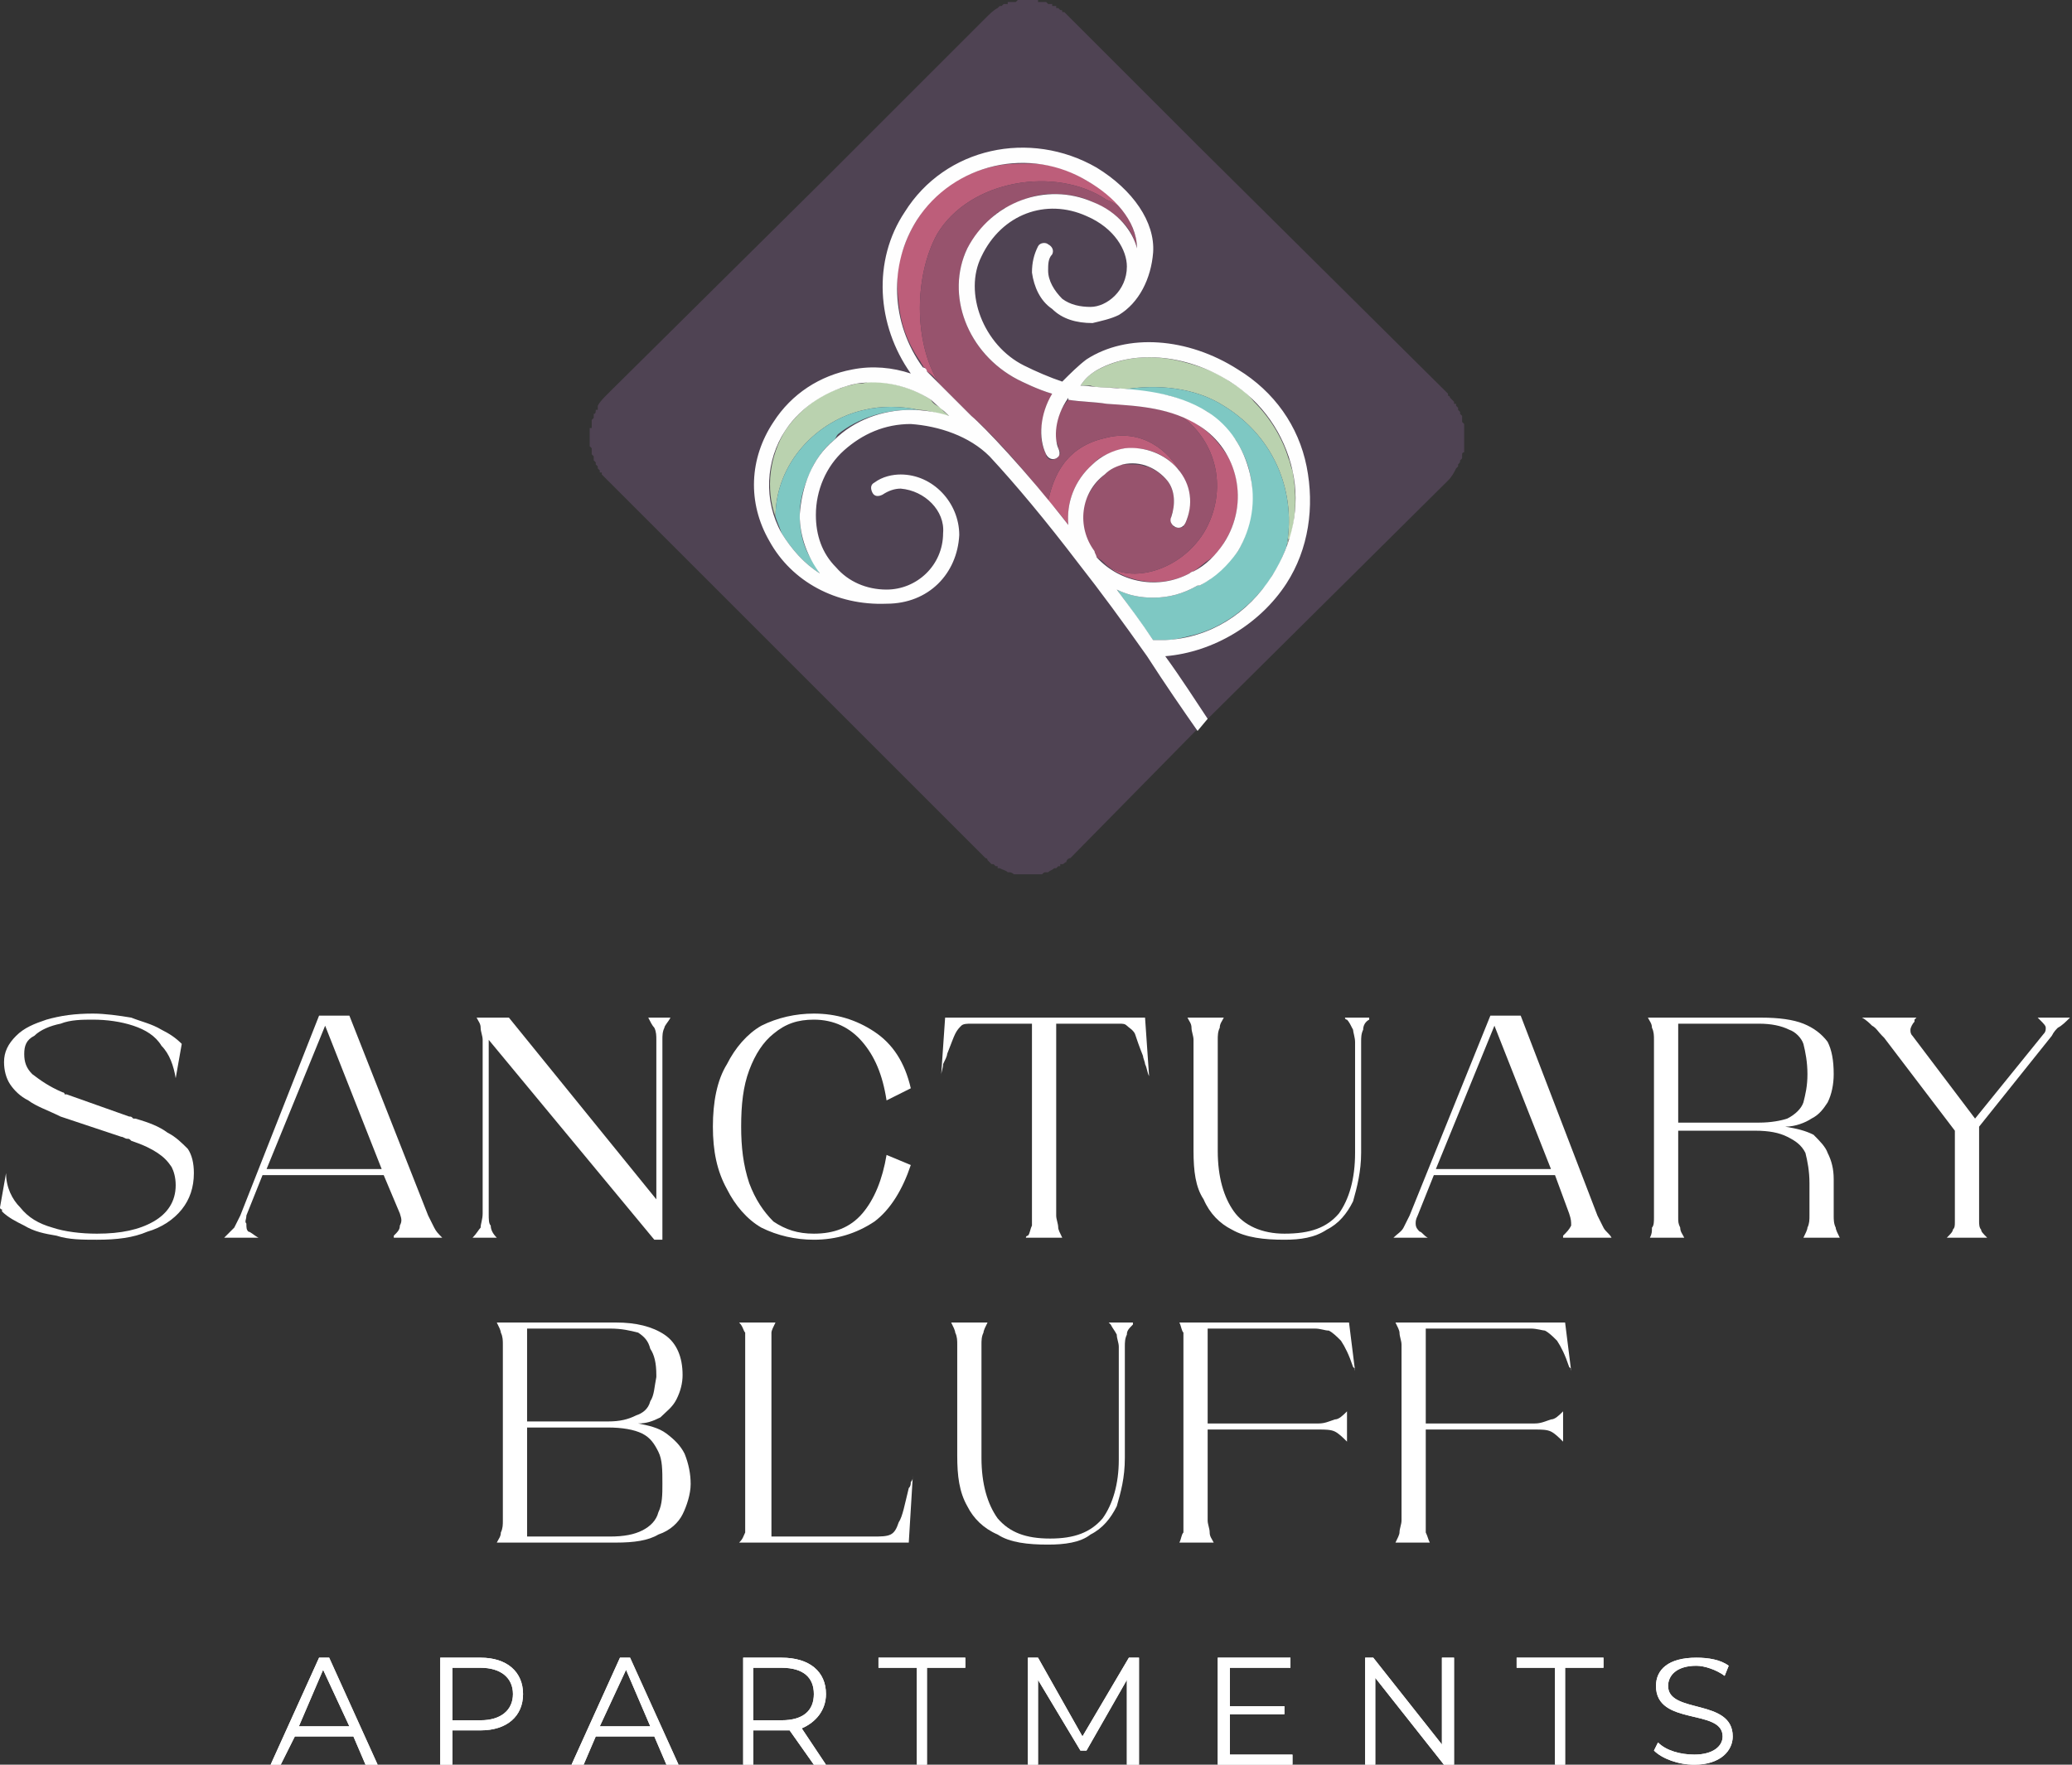 <?xml version="1.0" encoding="UTF-8"?> <svg xmlns="http://www.w3.org/2000/svg" xmlns:xlink="http://www.w3.org/1999/xlink" xml:space="preserve" width="1026px" height="874px" version="1.1" style="shape-rendering:geometricPrecision; text-rendering:geometricPrecision; image-rendering:optimizeQuality; fill-rule:evenodd; clip-rule:evenodd" viewBox="0 0 1026 874"><rect x="0" y="0" width="1026" height="874" fill="#333333" stroke="none"/> <defs> <style type="text/css"> .fil6 {fill:#FEFEFE;fill-rule:nonzero} .fil0 {fill:white;fill-rule:nonzero} .fil1 {fill:#4F4353;fill-rule:nonzero} .fil4 {fill:#97536D;fill-rule:nonzero} .fil2 {fill:#BD5E7A;fill-rule:nonzero} .fil3 {fill:#BAD2AF;fill-rule:nonzero} .fil5 {fill:#7EC8C3;fill-rule:nonzero} </style> </defs> <g id="Layer_x0020_1">  <path class="fil0" d="M46 505c-5,0 -11,0 -16,2 -5,1 -10,3 -13,6 -4,2 -5,5 -5,9 0,4 1,7 4,10 4,3 8,6 15,9 0,0 1,0 1,1 0,0 1,0 1,0l31 11c1,0 1,0 2,1 0,0 1,0 1,0 7,2 12,4 16,7 4,2 7,5 10,8 2,3 3,7 3,12 0,7 -2,13 -6,18 -4,5 -10,9 -17,11 -7,3 -15,4 -25,4 -7,0 -14,0 -20,-2 -6,-1 -11,-2 -16,-5 -4,-2 -8,-4 -11,-7 0,0 0,-1 0,-1 -1,0 -1,-1 -1,-1l3 -17c0,7 3,13 7,17 4,5 9,8 16,10 6,2 14,3 22,3 12,0 21,-2 28,-6 7,-4 11,-10 11,-18 0,-4 -1,-7 -2,-9 -2,-3 -4,-5 -7,-7 -3,-2 -7,-4 -13,-6 -1,-1 -1,-1 -2,-1 -1,0 -2,-1 -3,-1l-30 -10c-6,-3 -12,-5 -16,-8 -4,-2 -7,-5 -9,-8 -2,-3 -3,-7 -3,-11 0,-5 2,-9 6,-13 4,-4 9,-6 15,-8 7,-2 14,-3 23,-3 6,0 13,1 19,2 5,2 10,3 15,6 4,2 7,4 10,7l-3 17c-1,-6 -3,-12 -7,-16 -3,-5 -8,-8 -14,-10 -6,-2 -13,-3 -20,-3z"></path> <path class="fil0" d="M189 579l-28 -71 -29 71 57 0zm-78 34c2,-2 3,-3 5,-5 1,-2 2,-4 3,-6l39 -99 15 0 39 99c1,2 2,4 3,6 1,2 2,3 4,5l-24 0 0 0 0 -1c2,-2 3,-3 3,-5 1,-2 1,-3 0,-6l-8 -19 -60 0 -8 20c0,2 -1,3 0,4 0,2 0,3 1,4 1,0 3,2 5,3l-17 0z"></path> <path class="fil0" d="M234 613c2,-2 3,-4 4,-5 0,-2 1,-4 1,-7l0 -86c0,-2 -1,-4 -1,-6 0,-2 -1,-3 -2,-5l16 0 73 90 0 -79c0,-2 0,-4 -1,-6 -1,-1 -2,-3 -3,-5l11 0c-1,2 -3,4 -3,5 -1,2 -1,4 -1,6l0 99 -4 0 -82 -99 0 86c0,3 0,5 1,6 0,2 1,4 3,6l0 0 -12 0z"></path> <path class="fil0" d="M451 577c-4,12 -10,22 -18,28 -9,6 -19,9 -30,9 -9,0 -18,-2 -26,-6 -7,-4 -13,-11 -17,-19 -5,-9 -7,-19 -7,-31 0,-12 2,-23 7,-31 4,-8 10,-15 17,-19 8,-4 17,-6 26,-6 11,0 21,3 30,9 9,6 15,15 18,28l-12 6c-2,-13 -6,-22 -12,-29 -6,-7 -14,-11 -24,-11 -8,0 -14,2 -20,7 -5,4 -9,10 -12,18 -3,8 -4,17 -4,28 0,10 1,19 4,28 3,8 7,14 12,19 6,4 12,6 20,6 10,0 18,-3 24,-10 6,-7 10,-17 12,-29l12 5z"></path> <path class="fil0" d="M468 504l99 0 2 29c-1,-2 -1,-4 -2,-6 0,-1 -1,-3 -1,-4 -2,-5 -3,-8 -4,-11 -1,-2 -3,-3 -4,-4 -1,-1 -2,-1 -4,-1l-31 0 0 95c0,2 1,4 1,6 0,1 1,3 2,5l-18 0c0,0 0,0 0,0 0,-1 1,-1 1,-1 1,-1 1,-3 2,-5 0,-1 0,-3 0,-5l0 -95 -30 0c-2,0 -4,0 -5,1 -1,1 -2,2 -3,4 -1,2 -2,5 -4,10 0,1 -1,3 -2,5 0,2 -1,4 -1,6l2 -29z"></path> <path class="fil0" d="M636 614c-10,0 -19,-1 -26,-5 -6,-3 -11,-8 -14,-15 -4,-6 -5,-14 -5,-24l0 -55c0,-2 -1,-4 -1,-6 0,-2 -1,-3 -2,-5l18 0c-1,2 -2,3 -2,5 -1,2 -1,4 -1,6l0 55c0,13 3,23 8,30 5,7 14,11 25,11 13,0 21,-3 27,-10 5,-7 8,-17 8,-30l0 -55c0,-2 -1,-5 -1,-6 -1,-2 -2,-4 -3,-5 -1,0 -1,-1 -1,-1 0,0 0,0 0,0l12 0 0 0 0 1c-2,1 -3,3 -3,5 -1,2 -1,4 -1,6l0 55c0,9 -2,17 -4,24 -3,6 -7,11 -13,14 -6,4 -13,5 -21,5z"></path> <path class="fil0" d="M768 579l-28 -71 -29 71 57 0zm-78 34c2,-2 4,-3 5,-5 1,-2 2,-4 3,-6l40 -99 15 0 38 99c1,2 2,4 3,6 1,2 3,3 4,5l-24 0 0 0 0 -1c2,-2 3,-3 4,-5 0,-2 0,-3 -1,-6l-7 -19 -60 0 -8 20c-1,2 -1,3 -1,4 0,2 1,3 2,4 1,0 2,2 4,3l-17 0z"></path> <path class="fil0" d="M871 556c6,0 11,-1 14,-2 4,-2 7,-5 8,-8 1,-4 2,-8 2,-14 0,-6 -1,-11 -2,-15 -1,-3 -4,-6 -7,-7 -4,-2 -9,-3 -15,-3l-40 0 0 49 40 0zm-54 57c1,-2 1,-3 1,-5 1,-1 1,-3 1,-5l0 -1 0 -87c0,-2 0,-4 -1,-6 0,-2 -1,-3 -2,-5l56 0c9,0 16,1 21,3 5,2 9,5 12,9 2,4 3,9 3,16 0,5 -1,10 -3,14 -2,3 -4,6 -8,8 -3,2 -8,4 -13,4 6,1 10,2 14,4 3,3 6,6 7,9 2,4 3,8 3,13l0 18c0,2 0,4 1,6 0,1 1,3 2,5l-18 0c1,-2 2,-4 2,-5 1,-2 1,-4 1,-6l0 -16c0,-6 -1,-11 -2,-15 -2,-4 -5,-6 -9,-8 -4,-2 -9,-3 -16,-3l-38 0 0 42 0 1c0,2 0,3 1,5 0,2 1,3 2,5l-17 0z"></path> <path class="fil0" d="M949 504c0,0 -1,1 -1,1 0,0 0,1 0,1 -1,1 -2,3 -2,4 0,1 0,2 1,3l31 41 34 -42c1,-1 1,-2 1,-3 0,-1 -1,-2 -3,-4l-1 -1 17 0c0,0 0,0 0,0 0,0 -1,0 -1,0 -2,2 -4,4 -6,5 -1,1 -2,2 -3,4l-36 45 0 47c0,1 0,3 1,4 0,1 1,2 3,4l-20 0 0 0 0 0c2,-2 3,-3 3,-4 1,-1 1,-2 1,-4l0 -45 -35 -46 -1 -1c-2,-2 -3,-4 -5,-5 -1,-1 -3,-3 -5,-4l27 0z"></path> <path class="fil0" d="M302 761c7,0 12,-1 16,-3 4,-2 7,-5 8,-9 2,-4 2,-9 2,-14 0,-7 0,-12 -2,-16 -2,-4 -4,-7 -8,-9 -4,-2 -10,-3 -17,-3l-40 0 0 54 41 0zm-1 -57c6,0 10,-1 14,-3 3,-1 6,-3 7,-7 2,-3 2,-7 3,-12l0 -1c0,-6 -1,-10 -3,-13 -1,-4 -3,-6 -6,-8 -4,-1 -8,-2 -14,-2l-41 0 0 46 40 0zm-55 60c1,-2 2,-3 2,-5 1,-2 1,-4 1,-6l0 -87c0,-2 0,-4 -1,-6 0,-1 -1,-3 -2,-5l59 0c10,0 18,2 24,6 6,4 9,11 9,20 0,4 -1,8 -3,12 -2,4 -5,6 -8,9 -4,2 -7,3 -11,3 5,1 10,2 14,5 4,3 7,6 9,10 2,5 3,10 3,15 0,5 -2,11 -4,15 -2,4 -6,8 -12,10 -5,3 -12,4 -21,4l-59 0z"></path> <path class="fil0" d="M384 655c-1,2 -2,4 -2,5 0,2 0,4 0,6l0 95 50 0c4,0 7,0 9,-1 2,-1 3,-3 4,-6 2,-3 3,-9 5,-17 1,-1 1,-2 1,-3 1,-1 1,-2 1,-3l-2 33 -84 0c2,-2 2,-3 3,-5 0,-2 0,-4 0,-6l0 -87c0,-2 0,-4 0,-6 -1,-1 -1,-3 -3,-5l18 0z"></path> <path class="fil0" d="M519 765c-10,0 -19,-1 -25,-5 -7,-3 -12,-8 -15,-14 -4,-7 -5,-15 -5,-25l0 -55c0,-2 0,-4 -1,-6 0,-1 -1,-3 -2,-5l18 0c-1,2 -2,4 -2,5 -1,2 -1,4 -1,6l0 56c0,13 3,23 8,30 6,7 14,10 26,10 12,0 20,-3 26,-10 5,-7 8,-17 8,-29l0 -56c0,-2 -1,-4 -1,-6 -1,-2 -2,-3 -3,-5 0,0 0,0 -1,-1 0,0 0,0 0,0l13 0 -1 0 0 1c-2,2 -3,3 -3,5 -1,2 -1,4 -1,6l0 55c0,10 -2,17 -4,24 -3,6 -7,11 -13,14 -5,4 -13,5 -21,5z"></path> <path class="fil0" d="M668 655l3 24c0,-1 0,-1 0,-1 -1,-1 -1,-1 -1,-1 -2,-6 -4,-10 -6,-13 -2,-2 -4,-4 -6,-5 -2,0 -4,-1 -7,-1l-53 0 0 47 55 0c3,0 5,-1 8,-2 2,0 4,-2 6,-4l0 15c-2,-2 -4,-4 -6,-5 -2,-1 -5,-1 -8,-1l0 0 -55 0 0 45c0,2 1,4 1,6 0,2 1,3 2,5l0 0 -17 0c0,0 0,0 0,0 0,0 0,0 0,0 1,-2 1,-4 2,-5 0,-2 0,-4 0,-6l0 -87c0,-2 0,-4 0,-6 -1,-1 -1,-3 -2,-5l84 0z"></path> <path class="fil0" d="M775 655l3 24c0,-1 0,-1 0,-1 -1,-1 -1,-1 -1,-1 -2,-6 -4,-10 -6,-13 -2,-2 -4,-4 -6,-5 -1,0 -4,-1 -7,-1l-52 0 0 47 54 0c3,0 5,-1 8,-2 2,0 4,-2 6,-4l0 15c-2,-2 -4,-4 -6,-5 -2,-1 -5,-1 -8,-1l0 0 -54 0 0 45c0,2 0,4 0,6 1,2 1,3 2,5l0 0 -17 0c0,0 0,0 0,0 0,0 0,0 0,0 1,-2 2,-4 2,-5 0,-2 1,-4 1,-6l0 -87c0,-2 -1,-4 -1,-6 0,-1 -1,-3 -2,-5l84 0z"></path> <path class="fil0" d="M173 855l-13 -28 -12 28 25 0zm2 5l-29 0 -7 14 -5 0 24 -53 5 0 24 53 -6 0 -6 -14z"></path> <path class="fil0" d="M254 839c0,-8 -6,-13 -16,-13l-14 0 0 26 14 0c10,0 16,-5 16,-13zm5 0c0,11 -8,18 -21,18l-14 0 0 17 -6 0 0 -53 20 0c13,0 21,7 21,18z"></path> <path class="fil0" d="M322 855l-12 -28 -13 28 25 0zm2 5l-29 0 -6 14 -6 0 24 -53 5 0 24 53 -6 0 -6 -14z"></path> <path class="fil0" d="M403 839c0,-8 -5,-13 -16,-13l-14 0 0 26 14 0c11,0 16,-5 16,-13zm0 35l-12 -17c-1,0 -2,0 -4,0l-14 0 0 17 -5 0 0 -53 19 0c14,0 22,7 22,18 0,8 -5,14 -12,17l12 18 -6 0z"></path> <polygon class="fil0" points="454,826 435,826 435,821 478,821 478,826 459,826 459,874 454,874 "></polygon> <polygon class="fil0" points="564,821 564,874 558,874 558,832 538,867 535,867 514,832 514,874 509,874 509,821 514,821 536,860 559,821 "></polygon> <polygon class="fil0" points="640,869 640,874 603,874 603,821 639,821 639,826 609,826 609,845 636,845 636,849 609,849 609,869 "></polygon> <polygon class="fil0" points="720,821 720,874 715,874 681,831 681,874 676,874 676,821 680,821 714,864 714,821 "></polygon> <polygon class="fil0" points="770,826 751,826 751,821 794,821 794,826 775,826 775,874 770,874 "></polygon> <path class="fil0" d="M819 867l2 -4c4,4 11,6 18,6 9,0 14,-4 14,-9 0,-14 -33,-5 -33,-25 0,-8 6,-14 20,-14 6,0 12,1 16,4l-2 5c-4,-3 -10,-5 -14,-5 -10,0 -14,5 -14,10 0,14 32,6 32,25 0,7 -6,14 -19,14 -8,0 -16,-3 -20,-7z"></path> <path class="fil0" d="M173 855l-13 -28 -12 28 25 0zm2 5l-29 0 -7 14 -5 0 24 -53 5 0 24 53 -6 0 -6 -14z"></path> <path class="fil0" d="M254 839c0,-8 -6,-13 -16,-13l-14 0 0 26 14 0c10,0 16,-5 16,-13zm5 0c0,11 -8,18 -21,18l-14 0 0 17 -6 0 0 -53 20 0c13,0 21,7 21,18z"></path> <path class="fil0" d="M322 855l-12 -28 -13 28 25 0zm2 5l-29 0 -6 14 -6 0 24 -53 5 0 24 53 -6 0 -6 -14z"></path> <path class="fil0" d="M403 839c0,-8 -5,-13 -16,-13l-14 0 0 26 14 0c11,0 16,-5 16,-13zm0 35l-12 -17c-1,0 -2,0 -4,0l-14 0 0 17 -5 0 0 -53 19 0c14,0 22,7 22,18 0,8 -5,14 -12,17l12 18 -6 0z"></path> <polygon class="fil0" points="454,826 435,826 435,821 478,821 478,826 459,826 459,874 454,874 "></polygon> <polygon class="fil0" points="564,821 564,874 558,874 558,832 538,867 535,867 514,832 514,874 509,874 509,821 514,821 536,860 559,821 "></polygon> <polygon class="fil0" points="640,869 640,874 603,874 603,821 639,821 639,826 609,826 609,845 636,845 636,849 609,849 609,869 "></polygon> <polygon class="fil0" points="720,821 720,874 715,874 681,831 681,874 676,874 676,821 680,821 714,864 714,821 "></polygon> <polygon class="fil0" points="770,826 751,826 751,821 794,821 794,826 775,826 775,874 770,874 "></polygon> <path class="fil0" d="M819 867l2 -4c4,4 11,6 18,6 9,0 14,-4 14,-9 0,-14 -33,-5 -33,-25 0,-8 6,-14 20,-14 6,0 12,1 16,4l-2 5c-4,-3 -10,-5 -14,-5 -10,0 -14,5 -14,10 0,14 32,6 32,25 0,7 -6,14 -19,14 -8,0 -16,-3 -20,-7z"></path> <path class="fil1" d="M488 425l-187 -187 0 0 -1 -1 0 0 0 0 0 0 -1 -1 0 0c0,0 0,0 0,0l0 0 -1 -1 0 0c0,0 0,0 0,-1l0 0 -1 0 0 0c0,0 0,-1 0,-1l0 0 0 0 0 0 -1 -1 0 0 0 -1 0 0 0 0 0 0 -1 -1 0 0 0 -1 0 0 0 0 0 0 -1 -1 0 0 0 -1 0 0 0 0 0 0 0 -1 -1 -1 0 0 0 0 0 -1 0 0 0 -1 0 0c0,0 0,0 0,-1l0 0 0 0 0 0 -1 -1 0 0 0 -1 0 0c0,0 0,-1 0,-1l0 0c0,-1 0,-1 0,-2l0 0 0 0 0 0 0 -1 0 0 0 -1 0 0c0,0 0,0 0,0l0 0 0 -1 0 0 0 -1 0 0 0 -1 0 0 1 0 0 0 0 -1 0 0c0,0 0,-1 0,-1l0 0 0 0 0 0c0,-1 0,-1 0,-1l0 0 0 -1 0 0 1 -1 0 0 0 0 0 0 0 -1 0 0 0 -1 0 0c1,0 1,-1 1,-2l0 0 1 0 0 0c0,-1 0,-1 0,-2l0 0c1,-2 3,-4 5,-6l107 -106 80 -80c2,-2 4,-4 6,-5l0 0 1 -1 0 0 0 0 0 0 1 0 0 0 1 -1 0 0 0 0 0 0 1 0 0 0 1 0 0 0 0 0 0 0 0 -1 1 0 0 0 0 0 0 0 0 0 1 0 0 0 1 0 0 0 0 0 0 0 0 0 0 0 0 0 0 0 1 0 0 0 1 -1 0 0 0 0 0 0 0 0 0 0 1 0 0 0 1 0 0 0 0 0 0 0 1 0 0 0 0 0 0 0 0 0 1 0 1 0 0 0 0 0 0 0 1 0 0 0 0 0 0 0 1 0 0 0 1 0 0 0 0 0 0 0 0 0 1 0 1 0 0 0 0 0 0 0 0 1 1 0 0 0 0 0 1 0 0 0 0 0 0 0 1 0 0 0 0 0 1 0 0 0 0 0 0 0 1 1 0 0 0 0 0 0 0 0 0 0 1 0 0 0c0,0 1,0 1,0l0 0 0 1 1 0 0 0 1 0 0 1c1,0 1,0 1,0l0 0c0,0 0,0 1,1l0 0 0 0 0 0c1,0 1,0 1,1 1,0 1,0 1,0l0 0 1 1 0 0 0 0 1 1 0 0 0 0 0 0 1 1 62 62 125 124 0 0 0 1 0 0c0,0 1,0 1,1l0 0 0 0 0 0 1 1 0 0 0 0 0 0 1 1 0 0 0 1 0 0c0,0 0,0 1,0l0 0 0 1 0 0 0 0 0 0 1 1 0 0 0 1 0 0 0 0 0 0 1 1 0 0 0 1 0 0 0 0 0 0 1 1 0 0 0 1 0 0 0 0 0 0 0 1 0 0 0 1 0 0 1 1 0 0c0,0 0,0 0,0l0 0 0 1 0 0 0 1 0 0 0 0 0 0 0 1 0 0c0,1 0,1 0,2l0 0c0,0 0,0 0,1l0 0 0 1 0 0 0 0 0 0 0 1 0 0c0,0 0,1 0,1l0 0 0 1 0 0 0 0 0 0 0 1 0 0 0 1 0 0 0 0 0 0c0,1 0,1 0,1l0 0 0 1 0 0c0,0 -1,0 -1,1l0 0 0 0 0 1 0 1 0 0 0 0 0 0c-1,1 -1,1 -1,1l0 0c0,1 0,1 -1,2l0 0 0 1 0 0 0 0 0 0 -1 1 0 0c-1,2 -2,4 -4,6l-125 124 -62 63 0 0c-1,0 -2,1 -2,2l0 0c-1,0 -1,1 -2,1l0 0 -1 0 0 0 0 1 0 0 -1 0 0 0 -1 1 0 0 0 0 0 0 -1 0 0 0c-1,1 -2,1 -3,2l0 0 -1 0 0 0c-1,0 -1,0 -2,1l0 0 -1 0 0 0c-1,0 -2,0 -3,0l0 0c-1,0 -1,0 -2,0l0 0c-1,0 -2,0 -3,0l0 0c0,0 -1,0 -1,0l0 0c-1,0 -2,0 -4,0l0 0c0,0 0,0 0,0l0 0c-1,-1 -2,-1 -2,-1l0 0 -1 0 0 0c-1,-1 -2,-1 -4,-2l0 0 0 0 0 0 -1 0 0 0 0 -1 0 0 -1 0 0 0 -1 -1 0 0 0 0 0 0 -1 0 0 0 -1 -1 0 0c0,0 0,0 0,0l0 0 -1 -1 0 0 0 0 0 0c0,-1 -1,-1 -1,-1l0 0c0,0 0,0 0,0z"></path> <path class="fil2" d="M583 232c1,1 2,2 2,3 -6,-12 -20,-23 -38,-18 -22,5 -26,23 -28,31 4,4 7,8 10,12 -1,-11 3,-22 12,-30 2,-2 3,-3 5,-4 4,-2 7,-3 11,-4 1,0 3,0 4,0 9,0 17,4 22,10z"></path> <path class="fil2" d="M465 190c-13,-21 -12,-54 -1,-74 16,-27 59,-34 84,-17 3,1 6,3 8,5 -5,-6 -11,-11 -17,-14 -9,-6 -19,-9 -29,-9 -5,0 -11,0 -16,1 -16,3 -31,12 -40,27 -4,6 -6,12 -8,18 -2,7 -2,15 -1,23 1,10 4,19 10,28 1,1 1,2 2,3 0,1 1,1 1,1 0,1 1,1 1,2 2,1 4,3 6,6z"></path> <path class="fil2" d="M594 211c-3,-2 -6,-4 -9,-5 20,15 22,40 11,58 -12,19 -36,25 -48,16 11,9 28,11 41,4 0,0 1,-1 2,-1 3,-2 5,-4 8,-6 3,-2 5,-5 7,-8 9,-14 9,-30 2,-43 -4,-6 -8,-11 -14,-15z"></path> <path class="fil3" d="M389 213c-8,13 -10,29 -5,43 0,-27 21,-48 44,-53 8,-2 18,-2 27,0 3,0 7,1 10,2 1,0 3,1 5,1 -1,-1 -3,-2 -4,-4 -2,-1 -4,-2 -5,-4 -9,-6 -20,-9 -31,-9 -2,1 -4,1 -6,1 -3,1 -5,1 -7,2 -11,3 -21,11 -28,21z"></path> <path class="fil3" d="M556 193c17,-3 36,-1 50,8 26,16 36,44 31,70 0,-1 1,-2 1,-4 0,0 1,0 1,-1 0,0 0,0 0,0 3,-11 3,-22 1,-33 -1,-2 -1,-4 -2,-6 -3,-10 -9,-20 -17,-28 -3,-4 -7,-7 -12,-10 -7,-5 -16,-8 -24,-10 -16,-4 -31,-2 -43,5 -3,2 -5,4 -7,7 1,0 3,0 5,0 3,1 6,1 9,1 2,0 5,0 7,1z"></path> <path class="fil4" d="M548 99c-25,-17 -68,-10 -84,17 -11,20 -12,53 1,74 5,5 13,13 16,16 5,4 21,20 38,42 2,-8 6,-26 28,-31 18,-5 32,6 38,18 3,5 5,10 4,15 0,4 -1,7 -2,9 0,0 0,0 0,0 0,0 0,0 0,0 0,1 -1,1 -1,1 0,0 0,0 0,1 -1,0 -3,1 -4,0 -1,0 -1,0 -1,-1 -1,0 -1,-1 -1,-1 0,-1 0,-2 0,-3 0,-1 1,-3 1,-4 1,-5 0,-10 -3,-14 -2,-2 -4,-4 -6,-5 -2,-1 -3,-2 -5,-2 -2,-1 -5,-1 -8,-1 -1,0 -2,0 -3,0 0,0 -1,0 -1,0 -3,1 -6,3 -8,5 -6,5 -10,12 -11,19 0,7 1,14 6,19 0,1 0,1 0,1 0,0 1,1 1,2 2,1 3,2 5,4 12,9 36,3 48,-16 11,-18 9,-43 -11,-58 -11,-4 -22,-5 -32,-6 -2,0 -3,0 -5,0 -6,-1 -13,-1 -19,-2 0,0 0,0 0,0 -6,7 -7,15 -6,21 1,1 1,2 1,3 1,1 1,2 1,3 0,0 0,0 0,0 0,0 -1,0 -1,0 0,1 0,2 -1,2 -2,1 -3,1 -4,0 -1,-1 -1,-1 -1,-2 -4,-7 -3,-17 2,-27 0,-1 1,-2 1,-3 0,0 0,0 0,0 -7,-2 -15,-6 -17,-7 -25,-13 -36,-42 -25,-65 4,-7 9,-12 14,-17 0,0 1,0 1,-1 1,0 1,0 1,0 1,-1 2,-2 3,-2 7,-4 15,-7 23,-7 7,0 14,1 20,4 7,3 11,6 15,10 4,4 6,9 7,13 0,-4 -1,-8 -3,-12 -1,-3 -2,-5 -4,-7 -2,-2 -5,-4 -8,-5z"></path> <path class="fil5" d="M428 203c-23,5 -44,26 -44,53 1,3 2,5 3,8 5,8 11,15 19,20 -1,-2 -2,-3 -3,-5 -5,-7 -7,-15 -7,-24 0,-9 3,-17 7,-25 3,-5 6,-9 10,-12 1,-1 1,-2 2,-3 10,-8 23,-12 36,-12 1,0 2,0 3,0 0,0 1,0 1,0 -9,-2 -19,-2 -27,0z"></path> <path class="fil5" d="M637 271c5,-26 -5,-54 -31,-70 -14,-9 -33,-11 -50,-8 3,0 6,0 8,1 5,0 10,1 15,2 7,2 13,5 19,8l0 0c0,0 0,0 0,0 5,4 10,9 14,14 3,5 6,11 7,17 1,4 1,7 1,11 0,9 -2,18 -7,27 -4,5 -8,9 -12,12 -1,1 -1,1 -2,2 -2,1 -3,2 -5,3 0,0 -1,0 -1,0 -7,4 -14,6 -22,6 -6,0 -12,-1 -18,-4 1,1 2,3 3,4 5,7 10,14 15,21 0,0 4,0 6,0 4,0 8,-1 12,-2 14,-3 27,-12 36,-23 2,-2 4,-5 5,-7 3,-4 5,-9 7,-14z"></path> <path class="fil6" d="M630 285c-12,19 -31,31 -53,32 -2,0 -6,0 -6,0 -6,-9 -12,-17 -18,-25 6,3 12,4 18,4 8,0 15,-2 22,-6 0,0 1,0 1,0 8,-4 14,-10 19,-17 7,-12 9,-25 6,-38 -3,-13 -10,-24 -21,-31 -16,-10 -34,-11 -49,-12 -5,0 -10,-1 -14,-1 2,-3 4,-5 7,-7 18,-11 45,-9 67,5 16,10 27,26 31,44 4,18 0,36 -10,52zm-37 77l5 -6c-6,-9 -13,-20 -21,-31l0 0c24,-2 47,-16 60,-36 11,-17 14,-38 10,-58 -4,-20 -16,-37 -34,-48 -25,-16 -55,-18 -75,-5 -4,3 -8,7 -12,11 -6,-2 -13,-5 -19,-8 -20,-10 -30,-36 -21,-54 10,-21 32,-29 52,-20 14,6 20,17 20,25 0,12 -10,20 -18,20 -5,0 -10,-1 -14,-4 -4,-4 -7,-9 -7,-14 0,-3 0,-6 2,-8 1,-2 0,-4 -2,-5 -1,-1 -4,-1 -5,1 -2,4 -3,8 -3,13 1,7 4,14 10,18 5,5 12,7 20,7 4,-1 9,-2 13,-4 10,-6 16,-18 17,-31 1,-15 -10,-31 -28,-42 -33,-19 -75,-10 -95,22 -16,24 -14,56 3,80 -9,-3 -19,-4 -29,-2 -16,3 -30,12 -39,26 -12,18 -13,40 -2,59 11,20 33,32 58,31l0 0c21,0 35,-15 36,-34 0,-16 -13,-30 -29,-30 -4,0 -9,1 -13,4 -2,1 -2,3 -1,5 1,2 3,2 5,1 3,-2 6,-3 9,-3 12,1 22,11 21,22 0,16 -13,28 -28,28 -10,0 -19,-4 -25,-11 -7,-7 -10,-16 -10,-26 0,-12 5,-24 14,-32 9,-8 20,-13 33,-13 14,1 29,6 39,16 13,14 28,32 44,53 11,14 22,29 34,46 9,14 18,27 25,37zm-50 -86c0,-1 -1,-2 -1,-3 -9,-12 -7,-29 5,-38 3,-3 6,-4 9,-5 9,-2 17,2 22,8 4,5 4,12 2,18 -1,2 0,4 2,5 2,1 4,0 5,-2 4,-9 3,-19 -4,-27 -6,-7 -16,-11 -26,-10 -6,1 -12,4 -16,8 -9,8 -13,19 -12,30 -21,-27 -42,-49 -48,-54 -4,-4 -18,-18 -22,-22 0,-1 -1,-2 -2,-2 -16,-22 -17,-51 -3,-73 18,-28 56,-37 85,-19 12,7 24,19 24,33 -2,-8 -9,-18 -22,-23 -23,-10 -50,0 -62,23 -11,23 0,52 25,65 2,1 10,5 17,7 -6,10 -7,22 -3,30 1,2 3,3 5,2 2,-1 2,-3 1,-5 -2,-5 -2,-15 5,-25 0,1 0,1 0,1 6,1 13,1 19,2 16,1 32,2 46,11 19,12 25,38 12,58 -4,6 -9,11 -15,14 -1,0 -2,1 -2,1 -15,8 -34,5 -46,-8zm-92 -73c-14,0 -28,5 -38,15 -11,9 -16,23 -17,37 0,11 4,21 10,29 -8,-5 -14,-12 -19,-20 -9,-16 -8,-36 2,-51 8,-12 21,-20 35,-23 13,-2 26,1 37,8 3,3 6,5 9,8 -6,-2 -13,-3 -19,-3z"></path> </g> </svg> 
